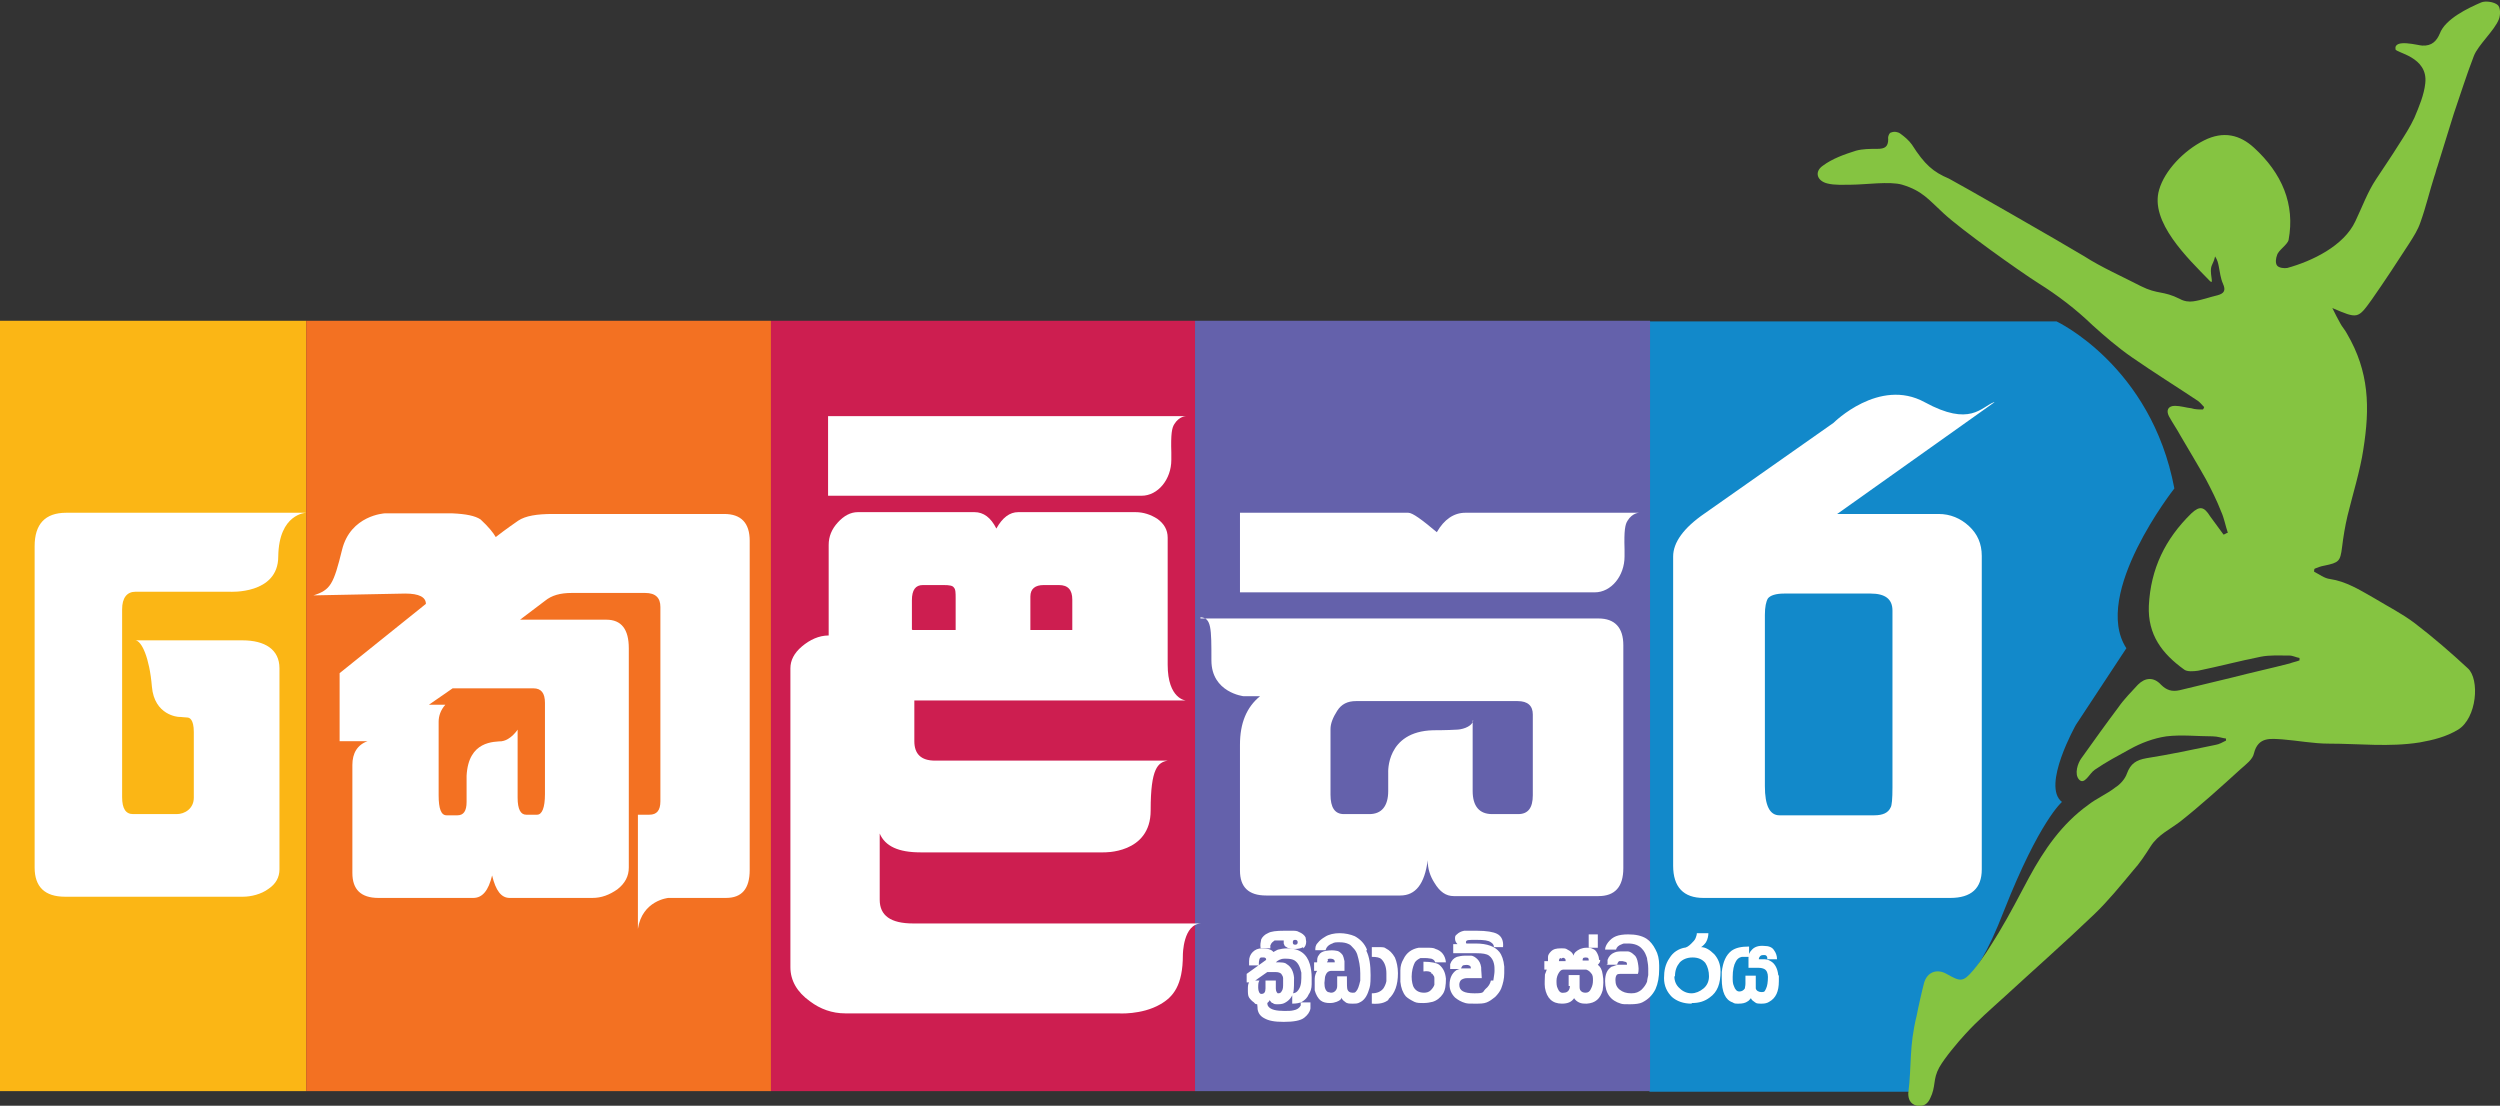 <?xml version="1.0" encoding="UTF-8"?>
<svg id="Layer_1" xmlns="http://www.w3.org/2000/svg" version="1.1" viewBox="0 0 411.5 182">
  <rect x="0" y="0" width="411.5" height="182" fill="#333333" stroke="none"/>
  <!-- Generator: Adobe Illustrator 29.7.1, SVG Export Plug-In . SVG Version: 2.1.1 Build 8)  -->
  <defs>
    <style>
      .st0 {
        fill: #f37122;
      }

      .st1 {
        fill: #fbb615;
      }

      .st2 {
        fill: #fff;
      }

      .st3 {
        fill: #6461ab;
      }

      .st4 {
        fill: #1289ca;
      }

      .st5 {
        fill: #85c441;
      }

      .st6 {
        fill: #cd1e50;
      }
    </style>
  </defs>
  <path class="st4" d="M316.6,179.7h-45.1V52.9h67s15.6,7.3,19.4,27.5c0,0-13.7,17.4-7.9,26.3l-8.3,12.6s-5.7,10.1-2.3,12.7c0,0-3.7,3.1-9.5,17.8-5.7,14.7-8.1,11.4-8.1,11.4"/>
  <path class="st5" d="M366.4,121.4c0,.2,0,.4,0,.5-.6.3-1.1.6-1.7.7-3.8.8-7.6,1.6-11.4,2.2-1.7.3-2.6.9-3.2,2.5-.3.9-1.1,1.8-1.9,2.3-1.4,1.1-3.1,1.8-4.5,2.9-4.3,3.1-7.2,7.3-9.7,11.9-.8,1.5-1.6,3-2.4,4.5-.8,1.5-1.7,3.1-2.6,4.6-1.3,2.1-2.6,4.3-4.2,6.2-1.7,2-2.1,1.9-4.4.6-1.6-.9-3.2-.3-3.7,1.5-.3,1.1-1,4.2-1.2,5.3-1.3,5.3-.8,8-1.4,12.9,0,.9.3,1.7,1.4,2,1.1.2,1.8-.3,2.2-1.2,1-2,.4-3.1,1.5-5.1.9-1.6,3.1-4.2,4.3-5.5,2-2.2,4.2-4.1,6.4-6.1,4.9-4.5,10-9,14.8-13.6,2.3-2.2,4.4-4.8,6.4-7.2,1.1-1.2,2-2.6,2.9-4,1.2-1.9,3.2-2.8,4.9-4.1,3.4-2.7,6.6-5.6,9.9-8.6.9-.8,2-1.6,2.2-2.6.7-2.8,2.8-2.4,4.7-2.3,2.5.2,5.1.7,7.6.7,5,0,10,.6,15-.2,2.2-.4,4.3-.9,6.3-2.1,3.1-1.9,3.6-8.3,1.6-10.1-2.8-2.6-5.7-5.1-8.7-7.4-2.1-1.6-4.5-2.8-6.8-4.2-2.3-1.3-4.5-2.7-7.2-3.1-.9-.1-1.8-.8-2.6-1.2,0-.2,0-.4.1-.5.5-.2,1-.4,1.6-.5,2.4-.5,2.6-.7,2.9-3,.2-1.7.5-3.5.9-5.2.8-3.3,2.1-7.5,2.6-10.9,1.1-6.9,1-12.8-2.7-19.1-.3-.6-.8-1.1-1.1-1.7-.4-.7-.8-1.5-1.3-2.5,4.2,1.8,4.2,1.8,6.5-1.4,2.1-3,4.2-6.2,6.2-9.3.7-1.1,1.4-2.2,1.8-3.4.9-2.5,1.5-5.1,2.3-7.6.2-.5.3-1.1.5-1.6.9-2.9,1.8-5.8,2.7-8.7,1.1-3.2,2.1-6.4,3.3-9.5.7-1.8,3.4-4.2,4.1-6,.3-.7.3-2-.2-2.4-.6-.5-2-.7-2.7-.4-2.1.9-5.9,2.7-6.8,5.1-.5,1.2-1.3,2.1-2.9,2-.6,0-4.7-1.2-4.4.6,0,.6,5.4,1.2,4.9,5.6-.2,1.9-1,3.8-1.8,5.7-.7,1.5-1.6,2.9-2.5,4.3-1.5,2.4-2.3,3.5-3.8,5.8-1.4,2.1-2.3,4.6-3.4,6.9-1.9,4.1-7.2,6.6-11.2,7.7-.5.1-1.4,0-1.7-.4-.3-.4-.2-1.2,0-1.7.2-.8,1.7-1.7,1.9-2.5,1.1-5.9-1.1-11-5.7-15.2-2.3-2.1-5-2.8-8.2-1.2-3.4,1.7-6.5,5-7.4,8.1-1.6,5.3,4.7,11.3,8.3,15,.9.9-.2-1.4.4-2.6.2-.4.4-.9.5-1.4.4.6.5,1.1.6,1.6.2,1,.3,2,.7,2.9.5,1.1.2,1.6-.9,1.9-1.3.3-2.6.8-4,1-.7.1-1.5,0-2.2-.4-2.8-1.4-3.6-.7-6.4-2.1-2.7-1.4-6.7-3.2-9.3-4.9-3.8-2.3-21.1-12.2-22.3-12.8-2.6-1.1-4-2.3-6.1-5.6-.5-.7-1.2-1.3-1.9-1.8-.4-.3-1-.4-1.5-.2-.3,0-.6.7-.5,1.1,0,1.3-.6,1.6-1.8,1.6-1.2,0-2.4,0-3.5.3-1.9.6-3.9,1.3-5.5,2.5-1.4,1-.9,2.5.8,2.9,1.2.3,2.6.2,3.9.2,2.2,0,6.4-.6,8.4,0,3.3,1,4.3,2.4,6.8,4.7,2.9,2.7,12.3,9.4,15.6,11.5,3.2,2,6.2,4.3,8.9,6.9,2.1,1.9,4.2,3.7,6.5,5.3,3.6,2.5,7.3,4.8,10.9,7.2.4.3.7.7,1,1,0,.1-.1.3-.2.4-.6,0-1.3,0-1.9-.2-.9-.1-1.8-.4-2.7-.4-1.1,0-1.5.7-1,1.7.6,1.1,1.3,2.1,1.9,3.2,1.4,2.4,2.8,4.7,4.2,7.2.9,1.7,1.8,3.5,2.5,5.3.5,1.1.7,2.3,1.1,3.5-.2,0-.4.2-.7.3-.7-1-1.5-2-2.2-3-1-1.6-1.7-1.8-3.1-.5-4.3,4.2-6.7,9.1-7,15.2-.2,4.8,2.2,7.9,5.8,10.5.5.4,1.6.3,2.3.2,3.4-.7,6.8-1.6,10.3-2.3,1.5-.3,3.1-.2,4.7-.2.6,0,1.1.3,1.7.4,0,.1,0,.3,0,.4-.5.2-1.1.3-1.6.5-3.1.8-6.3,1.5-9.4,2.3-2.9.7-5.8,1.4-8.7,2.1-1.3.3-2.2,0-3.1-.9-1.2-1.3-2.6-1.2-3.8,0-1.1,1.2-2.3,2.4-3.2,3.7-2.1,2.8-4.1,5.6-6.1,8.4-.6.8-1.2,2.6-.4,3.5.9,1,1.7-1,2.6-1.6,1.9-1.3,3.8-2.3,5.8-3.4,1.8-1,3.9-1.8,6-2.1,2.5-.3,5.1,0,7.6,0,.8,0,1.6.3,2.4.4Z"/>
  <rect class="st1" y="52.8" width="50.4" height="126.8"/>
  <rect class="st0" x="50.4" y="52.8" width="76.5" height="126.8"/>
  <rect class="st6" x="126.9" y="52.8" width="69.8" height="126.8"/>
  <rect class="st3" x="196.7" y="52.8" width="74.9" height="126.8"/>
  <path class="st2" d="M22.5,105.4h17.4c3.7,0,6.1,1.5,6.1,4.6v33.1c0,1.3-.6,2.4-1.8,3.2-1.2.9-2.9,1.3-4.2,1.3H10.7c-3.3,0-5-1.6-5-4.8v-52.9c0-3.6,1.7-5.5,5.2-5.5h39.5s-4.5.1-4.6,7.2c0,6.3-8,5.8-8,5.8h-15.5c-1.4,0-2.2,1-2.2,2.9v30.9c0,1.9.6,2.8,1.8,2.8h7.2c1.3,0,2.8-.9,2.8-2.7v-10.8c0-2.1-.7-2.4-1.1-2.4-.4,0-.9-.1-1.4-.1,0,0-4-.2-4.4-5s-1.7-7.5-2.7-7.6Z"/>
  <path class="st2" d="M105,152.8v-18.7h1.9c1.2,0,1.8-.7,1.8-2.2v-32c0-1.5-.8-2.3-2.5-2.3h-12.1c-1.9,0-3.3.4-4.4,1.3l-4.1,3.1h14.2c2.5,0,3.7,1.6,3.7,4.7v36.1c0,1.4-.6,2.6-1.9,3.6-1.3.9-2.6,1.4-4.1,1.4h-13.6c-1.4,0-2.3-1.2-2.9-3.7-.6,2.5-1.6,3.7-3.1,3.7h-15.6c-2.9,0-4.3-1.4-4.3-4.1v-17.8c0-1.9.8-3.3,2.5-3.9h-4.6v-11.2l14.2-11.4c0-1.1-1.1-1.7-3.4-1.7l-15.1.3c2.8-.9,3.3-1.8,4.7-7.5,1.4-5.7,7-6,7-6h11.2c2.2.1,3.7.4,4.6,1,1.3,1.2,2.1,2.2,2.5,2.9,1.8-1.4,3-2.2,3.7-2.7,1.2-.8,3.1-1.1,5.7-1.1h28.2c2.8,0,4.2,1.5,4.2,4.4v54.2c0,3.1-1.3,4.6-3.9,4.6h-9.5s-4.3.4-5,5.1ZM82.6,122c1.5-.2,2.6-1.9,2.6-1.9v11.2c0,1.9.5,2.8,1.4,2.8h1.8c.8,0,1.3-1.1,1.3-3.4v-15c0-1.6-.6-2.4-1.9-2.4h-13.3l-3.9,2.7h2.7c-.8.9-1.1,1.9-1.1,2.8v12.1c0,2.2.4,3.3,1.3,3.3h1.8c1,0,1.5-.7,1.5-2.2v-4.3c.3-5.8,4.5-5.6,6-5.7Z"/>
  <path class="st2" d="M262.4,97.5h-25.4M262.4,97.5h-58.3v-13.1h27.7c.7,0,2.2,1.1,4.7,3.2,1.2-2.1,2.8-3.2,4.7-3.2h28.6s-1.1,0-1.9,1.3c-.4.6-.6,1.6-.5,4.7,0,.5,0,.9,0,1.2,0,3.2-2.2,5.9-4.9,5.9ZM197.6,101.8h65.5c2.7,0,4.1,1.5,4.1,4.4v36.7c0,3.1-1.4,4.6-4.1,4.6h-23.8c-1.3,0-2.3-.7-3.2-2.2-.7-1.1-1.1-2.3-1.1-3.7-.5,3.9-2,5.8-4.5,5.8h-22.1c-2.9,0-4.3-1.4-4.3-4.1v-20.7c0-3.6,1.1-6.2,3.3-8h-2.7s-5.3-.6-5.3-5.9,0-7-1.8-7.1ZM242.4,118.6v11.6c0,2.5,1.1,3.8,3.2,3.8h4.3c1.6,0,2.4-1,2.4-3.1v-13.3c0-1.4-.8-2.2-2.5-2.2h-26.6c-1.4,0-2.4.5-3.1,1.6-.7,1.1-1.1,2.1-1.1,3v10.8c0,2.1.7,3.2,2.2,3.2h4.2c2,0,3.1-1.3,3.1-3.8v-3s-.4-6.8,7.4-7c0,0,2.4,0,3.9-.1.5,0,2.4-.3,2.7-1.5Z"/>
  <g>
    <path class="st2" d="M189.4,133.4c0,7.2-7.8,6.9-7.8,6.9h-30.1c-3.6,0-5.8-1-6.7-3.1v10.9c0,2.6,1.8,3.9,5.5,3.9h47.5c-3.1,0-3.1,5.2-3.1,5.2,0,5-1.6,6.9-3.7,8.1-3.1,1.8-7,1.5-7,1.5h-44.9c-2.1,0-4.1-.7-5.8-2-2.1-1.5-3.2-3.4-3.2-5.6v-49.2c0-1.3.6-2.5,1.9-3.6,1.3-1.1,2.8-1.8,4.4-1.8v-14.9c0-1.4.5-2.6,1.5-3.7,1-1.1,2.1-1.7,3.3-1.7h19.2c1.5,0,2.7.9,3.6,2.7,1-1.8,2.2-2.7,3.6-2.7h19.3c1.3,0,2.5.4,3.6,1.1,1.1.8,1.7,1.8,1.7,3.1,0,0,0,15.2,0,20.9s3,5.9,3,5.9h-44.7v6.7c0,2.1,1.1,3.2,3.4,3.2h38.3c-1.6.3-2.8,1.2-2.8,8.1ZM150.2,103.7h7.1v-5.2c0-.9,0-1.5-.3-1.8-.2-.3-.7-.4-1.7-.4h-3.4c-1.2,0-1.8.8-1.8,2.5v4.8ZM176.5,103.7v-5c0-1.6-.7-2.4-2.2-2.4h-2.5c-1.4,0-2.2.6-2.2,1.9v5.5h6.9Z"/>
    <path class="st2" d="M187.8,81.6h-25.4M187.8,81.6h-51.5v-13.1h58.9s-1.1,0-1.9,1.3c-.4.6-.6,1.6-.5,4.7,0,.5,0,.9,0,1.2,0,3.2-2.2,5.9-4.9,5.9Z"/>
  </g>
  <path class="st2" d="M328.3,66.2l-25.9,18.4h16.7c1.9,0,3.6.7,5,2,1.4,1.3,2.1,2.9,2.1,4.9v51.6c0,3.1-1.7,4.7-5.2,4.7h-40.6c-3.3,0-5-1.8-5-5.3v-50.9c0-2.3,1.7-4.7,5.2-7.1l21.2-14.9s7.5-7.5,15-3.4,9.3.8,11.4,0ZM290.5,129.4c0,3.2.8,4.8,2.4,4.8h15.6c1.4,0,2.3-.4,2.7-1.3.2-.3.3-1.4.3-3.3v-29.1c0-1.9-1.2-2.8-3.6-2.8h-14.2c-1.4,0-2.3.3-2.7.8-.3.5-.5,1.4-.5,2.7v28.2Z"/>
  <g>
    <path class="st2" d="M207.2,158.9c-.6,0-1.1,0-1.6,0,0,0,0-.3,0-.7,0-.6.2-1.1.6-1.5.4-.4.9-.6,1.5-.6,1,0,1.6.2,1.9.6.4-.2.7-.4.8-.4.4-.1.9-.2,1.5-.2,2,0,3.2.9,3.7,2.6.2.7.3,1.5.3,2.2s0,.7,0,1.1c0,.7-.2,1.3-.5,1.7-.2.5-.6.9-1.1,1.2-.4.2-.9.3-1.6.3v-1.7c.3,0,.6-.1.8-.3h0c.5-.5.7-1.2.7-2.2s0-.7,0-.9c-.2-.9-.5-1.6-1.1-2-.3-.2-.8-.3-1.4-.3s-.2,0-.3,0c-.6,0-1.1.3-1.4.6.9,0,1.5,0,1.8.3.7.4,1.1,1.2,1.2,2.2,0,1,0,1.8-.1,2.4-.2.7-.6,1.3-1.3,1.7-.3.2-.7.3-1.2.3s-.7,0-.9-.2c-.2,0-.2-.1-.3-.2,0,0-.2-.2-.2-.3-.2.5-.7.7-1.6.7s-.7,0-1-.3c-.3-.2-.6-.5-.8-.8-.2-.3-.2-.8-.2-1.3s0-.9.2-1.2h-.4s0-1.4,0-1.4l3.2-2.3c0-.2,0-.3-.3-.4-.1,0-.3,0-.5,0-.3,0-.4.5-.4,1.2ZM210.3,163.5c.3,0,.5,0,.7-.4.2-.3.2-.7.2-1.2s0-.6,0-.9c0-.3-.2-.5-.3-.7-.2-.2-.5-.3-1-.3h-1.3l-2,1.4c.4,0,.6,0,.7,0-.2.3-.2.7-.2,1.2s.2,1,.5,1c.5,0,.7-.3.7-.9v-1.3h1.7v1.3c0,.5.2.8.5.9Z"/>
    <path class="st2" d="M214.5,155.9c-.4.2-.8.3-1.4.3-.4,0-.7,0-.9-.1-.2,0-.4-.2-.6-.3-.1,0-.2-.2-.3-.5,0-.3,0-.5,0-.5h-.7c-.3,0-.5,0-.5,0h-.3c-.3.2-.5.4-.6.6,0,0,0,.1-.1.2,0,0,0,.2,0,.5h-1.6c-.1-.6,0-1,.1-1.5.2-.4.6-.8,1.1-1,.5-.3,1.4-.4,2.7-.4s1.5,0,1.3,0c.4,0,.8,0,1.1.2.5.2.9.5,1.1.9,0,.2.1.5.1.7,0,.5-.2.9-.5,1.1ZM212.8,155.1c0,.3.1.4.4.4.3,0,.4-.2.4-.4s-.1-.4-.4-.4-.4.1-.4.4Z"/>
    <path class="st2" d="M214,165h1.7c0,.5,0,.8,0,1-.1.6-.5,1.1-1,1.5-.6.5-1.8.7-3.4.7s-2.5-.2-3.2-.6c-.6-.3-1-.8-1.1-1.5,0-.5-.1-.9-.1-1.2h1.7c0,.3,0,.6.2.8.4.5,1.3.7,2.6.7.7,0,1.1,0,1.5-.1.6-.1,1-.4,1.2-.8,0-.1,0-.4,0-.7Z"/>
    <path class="st2" d="M224.9,156.5c.5,1,.7,2.3.7,4s-.1,1.9-.3,2.5c-.3,1-.8,1.7-1.5,2-.3.2-.7.2-1.2.2s-.9,0-1.2-.3c-.3-.2-.5-.4-.6-.7,0,.3-.3.5-.8.7-.3.1-.6.2-1.1.2-.6,0-1.1-.1-1.5-.4-.5-.4-.8-1-1-1.7,0-.4,0-1,0-1.9,0-.5.2-1,.4-1.3h-.5v-1.4h.5c0-.5,0-.9.3-1.2.2-.4.6-.6,1.2-.7.7-.1,1.2-.1,1.7,0,.3,0,.7.3,1,.7.1.2.2.5.3,1v1.6h-2.1c-.6,0-.9.3-1.1,1,0,.3-.1.7-.1,1,0,.8.2,1.3.6,1.5.2,0,.3.1.5.1.3,0,.5-.1.7-.3.2-.2.3-.5.3-.8s0-.5,0-.8v-.8h1.6c0,1.3,0,2,.1,2.2.1.3.4.5.8.5s.4,0,.6-.2c.3-.3.5-.9.7-1.8,0-.4,0-.7,0-1.2,0-1.1-.2-2.1-.5-3.1-.1-.3-.3-.7-.6-1-.3-.3-.5-.6-.8-.7-.4-.2-.9-.3-1.5-.3s-.9,0-1.2.2c-.6.2-1,.6-1.1,1.1h-1.7c0-.4,0-.8.4-1.2.3-.4.7-.7,1.2-1,.6-.4,1.5-.6,2.4-.6s1.8.2,2.5.5c.9.5,1.6,1.2,2,2.2ZM218.6,158c0,.1-.1.3-.2.4h1.3c0-.1,0-.3-.1-.4-.1-.1-.3-.2-.6-.2s-.4,0-.5.2Z"/>
    <path class="st2" d="M228.5,164.6c-.6.5-1.5.7-2.7.6v-1.7c.9,0,1.5-.3,1.9-.8.2-.3.4-.7.5-1.2,0-.2,0-.7,0-1.3,0-1-.3-1.8-.8-2.3-.3-.3-.8-.4-1.6-.4v-1.6c.8,0,1.2,0,1.2,0,.5,0,.9,0,1.1.2.6.3,1.1.8,1.5,1.5.3.7.5,1.6.5,2.6,0,1.9-.5,3.3-1.5,4.2Z"/>
    <path class="st2" d="M235.6,160.1c-.2-.2-.7-.3-1.3-.2v-1.6c1.3,0,2.2.2,2.6.5.7.6,1,1.3,1.1,2.3,0,1-.1,1.9-.5,2.5-.4.6-1,1.1-1.7,1.3-.4.1-.9.2-1.5.2s-1.1,0-1.5-.2c-.6-.3-1.1-.6-1.4-.9-.5-.6-.8-1.4-.9-2.4,0-.6,0-1.3,0-1.9,0-.7.2-1.3.5-1.8.5-1.1,1.4-1.7,2.5-1.9.4,0,.9,0,1.4,0,.6,0,1.1,0,1.4.2,1,.3,1.6,1.1,1.7,2.2h-1.8c0-.3-.3-.5-.6-.6-.2,0-.5-.1-.9-.1-.4,0-.7,0-.9,0-.4.2-.7.4-.9.7-.2.4-.4.9-.5,1.7-.1.9,0,1.6.2,2.2.3.7.9,1.1,1.8,1.1.4,0,.8-.1,1.1-.4.3-.3.5-.6.6-.9,0-.3,0-.7,0-1.1,0-.1,0-.3-.2-.5-.1-.2-.2-.3-.4-.3Z"/>
    <path class="st2" d="M245.8,161.4c.1-.7.2-1.2.2-1.6s0-.8-.1-1.2c-.1-.5-.4-1-.8-1.3-.4-.3-1.1-.4-2.1-.4h-3.8v-1.5h.7c-.3-.3-.4-.6-.4-.9s0-.5.3-.7c.3-.3.7-.5,1.2-.6.4,0,1.1,0,2.1,0,1.6,0,2.7.2,3.3.5.8.4,1.1,1.2,1,2.2h-1.5c0-.4-.2-.6-.5-.8-.4-.3-1.1-.4-2.4-.4s-1.6,0-1.7.3c0,0,0,.1,0,.2s0,0,.1.1c0,0,.1,0,.1,0h1.4c1.9,0,3.2.5,3.9,1.4.4.5.7,1.3.8,2.4,0,.5,0,.8,0,1.1,0,.9-.2,1.7-.5,2.5-.2.5-.6,1-1,1.4-.5.4-.9.7-1.4.9-.5.2-1.1.2-2,.2s-1.1,0-1.5-.1c-.7-.2-1.2-.5-1.7-.9-.6-.6-.9-1.3-.9-2.1,0-1.1.4-1.9,1.1-2.4.2-.1.5-.2.9-.3.7,0,1.2,0,1.5,0,0-.2,0-.4-.3-.5-.2-.1-.5-.1-1,0-.2.2-.3.4-.3.6-.3,0-.9,0-1.8,0,0-.3,0-.5,0-.8.2-.6.6-1,1.1-1.2.4-.1.8-.2,1.4-.2s.6,0,.9,0c.4,0,.8.3,1.1.6.3.3.5.7.6,1.3,0,.7.1,1.3.1,1.8h-2.4c-.4,0-.7.1-1,.3-.2.2-.3.5-.3.8,0,1,.8,1.4,2.5,1.4s1.3-.2,1.8-.7c.5-.4.8-.9.9-1.4Z"/>
    <path class="st2" d="M263.4,158c0,.4-.2.6-.4.8.4.3.7.8.8,1.6.2,1,.1,1.8,0,2.6-.4,1.4-1.2,2.1-2.6,2.2-.5,0-.9,0-1.3-.2-.4-.2-.6-.4-.8-.7-.4.6-1,.9-2,.9-1.6,0-2.5-.9-2.8-2.6-.1-.8,0-1.5,0-2.2,0,0,.1-.3.3-.8h-.4v-1.4h.6c0-.4,0-.7,0-.7,0-.3.2-.6.5-.9.4-.4.9-.5,1.6-.5s.8,0,1.1.2c.6.3.9.6,1,1,.1-.5.5-.8,1.1-1.1.3-.1.6-.2,1-.2s.8,0,1.1.2c.3.1.5.3.7.7.2.4.3.7.3,1.1ZM258.2,162.3v-1.8h1.8v1.8c0,.3,0,.6.2.8.2.2.4.3.8.3s.7-.2.9-.7c.2-.4.3-.8.3-1.3s0-.9-.3-1.2c-.2-.3-.5-.5-.8-.6,0,0-.3,0-.6,0h-2.5c-.4,0-.6,0-.7,0-.3,0-.5.2-.7.5-.2.3-.4.8-.4,1.3s0,.9.2,1.3c.2.5.5.8,1,.7.6,0,1-.4,1-1.1ZM256.9,157.7c-.2,0-.3.2-.3.5h1.1c0-.2,0-.3-.1-.4-.2-.2-.4-.2-.6,0ZM261.5,158.1c0-.3,0-.5-.5-.5s-.5.2-.5.5h1Z"/>
    <path class="st2" d="M261.5,156v-2.2h1.5v2.2h-1.5Z"/>
    <path class="st2" d="M264.6,158.7c0-.3,0-.5,0-.7.2-.6.6-1,1.1-1.2.4-.2.9-.2,1.4-.2s.5,0,.8,0c.4,0,.8.3,1.1.6.3.2.5.7.6,1.3.1.6.2,1.2,0,1.8h-2.6c-.5,0-.8,0-.9.2-.1.1-.2.4-.2.8,0,.7.2,1.2.7,1.6.5.4,1.1.6,1.9.6s1.2-.2,1.7-.6c.4-.4.7-.8.9-1.3,0-.2.1-.6.2-1.1,0-.5,0-.9,0-1.1,0-.8-.2-1.4-.2-1.7-.2-.6-.4-1.1-.8-1.5-.5-.6-1.3-.9-2.3-.9s-.7,0-1,.1c-.6.2-.9.5-1,.9-.9,0-1.6,0-1.8,0,0-.4.2-.8.5-1.2.4-.5.8-.8,1.3-1,.5-.2,1.2-.3,2-.3,1.2,0,2.2.2,3,.7.6.4,1.1,1,1.5,1.8.4.7.6,1.6.6,2.6,0,.2,0,.4,0,.6,0,1.3-.2,2.4-.6,3.3-.5,1-1.2,1.7-2.2,2.2-.4.2-1.1.3-2,.3s-1.2,0-1.5-.1c-1.7-.5-2.6-1.7-2.6-3.7,0-1.1.3-1.9,1.1-2.4.2,0,.5-.2,1-.3.6,0,1.1,0,1.5,0,0-.3,0-.4-.3-.5-.2,0-.3-.1-.5-.1s-.3,0-.5,0c-.2.2-.3.4-.3.6-.3,0-.9,0-1.8,0Z"/>
    <path class="st2" d="M278.4,165.2c-1.3,0-2.4-.4-3.2-1.1-.8-.8-1.3-1.8-1.3-3.1,0-1.2.2-2.3.9-3.3.6-1,1.5-1.5,2.4-1.7.4,0,.8-.3,1.2-.7.3-.3.6-.6.7-.9.1-.3.2-.5.2-.8h1.9c0,.4-.1,1-.4,1.5-.2.3-.5.6-.8.8.7,0,1.4.4,2.2,1.2.6.7,1,1.6,1,2.8,0,2-.5,3.4-1.8,4.3-.8.6-1.7.9-2.9.9ZM275.6,160.7c0,.8.3,1.5.9,2,.5.5,1.2.8,1.9.8s1.4-.3,2-.8c.6-.5.9-1.2.9-2s-.2-1.6-.6-2.2c-.5-.6-1.2-.9-2.1-.9-.9,0-1.6.3-2.1.8-.5.6-.8,1.3-.8,2.3Z"/>
    <path class="st2" d="M292.8,160.6c0,.3,0,.6,0,.9,0,1.7-.5,2.8-1.6,3.4-.3.2-.7.3-1.2.3s-.9,0-1.1-.2c-.3-.2-.6-.4-.7-.7-.2.2-.3.4-.5.5-.4.3-.9.4-1.5.4s-.7,0-1-.2c-1.2-.4-1.8-1.7-1.8-3.9s0-.7,0-1.1c.2-1.7.7-2.8,1.6-3.5.7-.5,1.6-.7,2.9-.7v1.7c-.6,0-1,0-1.2,0-.5.1-.8.4-1,.8-.3.5-.5,1.4-.5,2.5,0,.6,0,1.1.2,1.5.2.6.5.9.9.9s.7-.2.9-.5c0-.2.1-.4.1-.8v-1.3c.4,0,.9,0,1.7,0,0,.3,0,.7,0,1.3,0,.3,0,.6,0,.8.1.4.5.6,1,.6s.5-.2.7-.6c.2-.4.3-1.1.3-1.9,0-.6-.2-1.1-.6-1.3-.2-.1-.5-.2-1-.2h-1.6c0-.8,0-1.3,0-1.6,0-.6.2-1,.5-1.3.4-.5,1.1-.8,2.1-.7.7,0,1.3.2,1.6.7.3.4.5.9.5,1.5h-1.6c0-.2,0-.4-.1-.5-.1-.2-.3-.2-.5-.2s-.4,0-.6.2c-.1.1-.2.3-.2.5.3,0,.7,0,1,0,.4,0,.8.2,1.1.4.6.4,1,1.2,1.1,2.2Z"/>
  </g>
</svg>